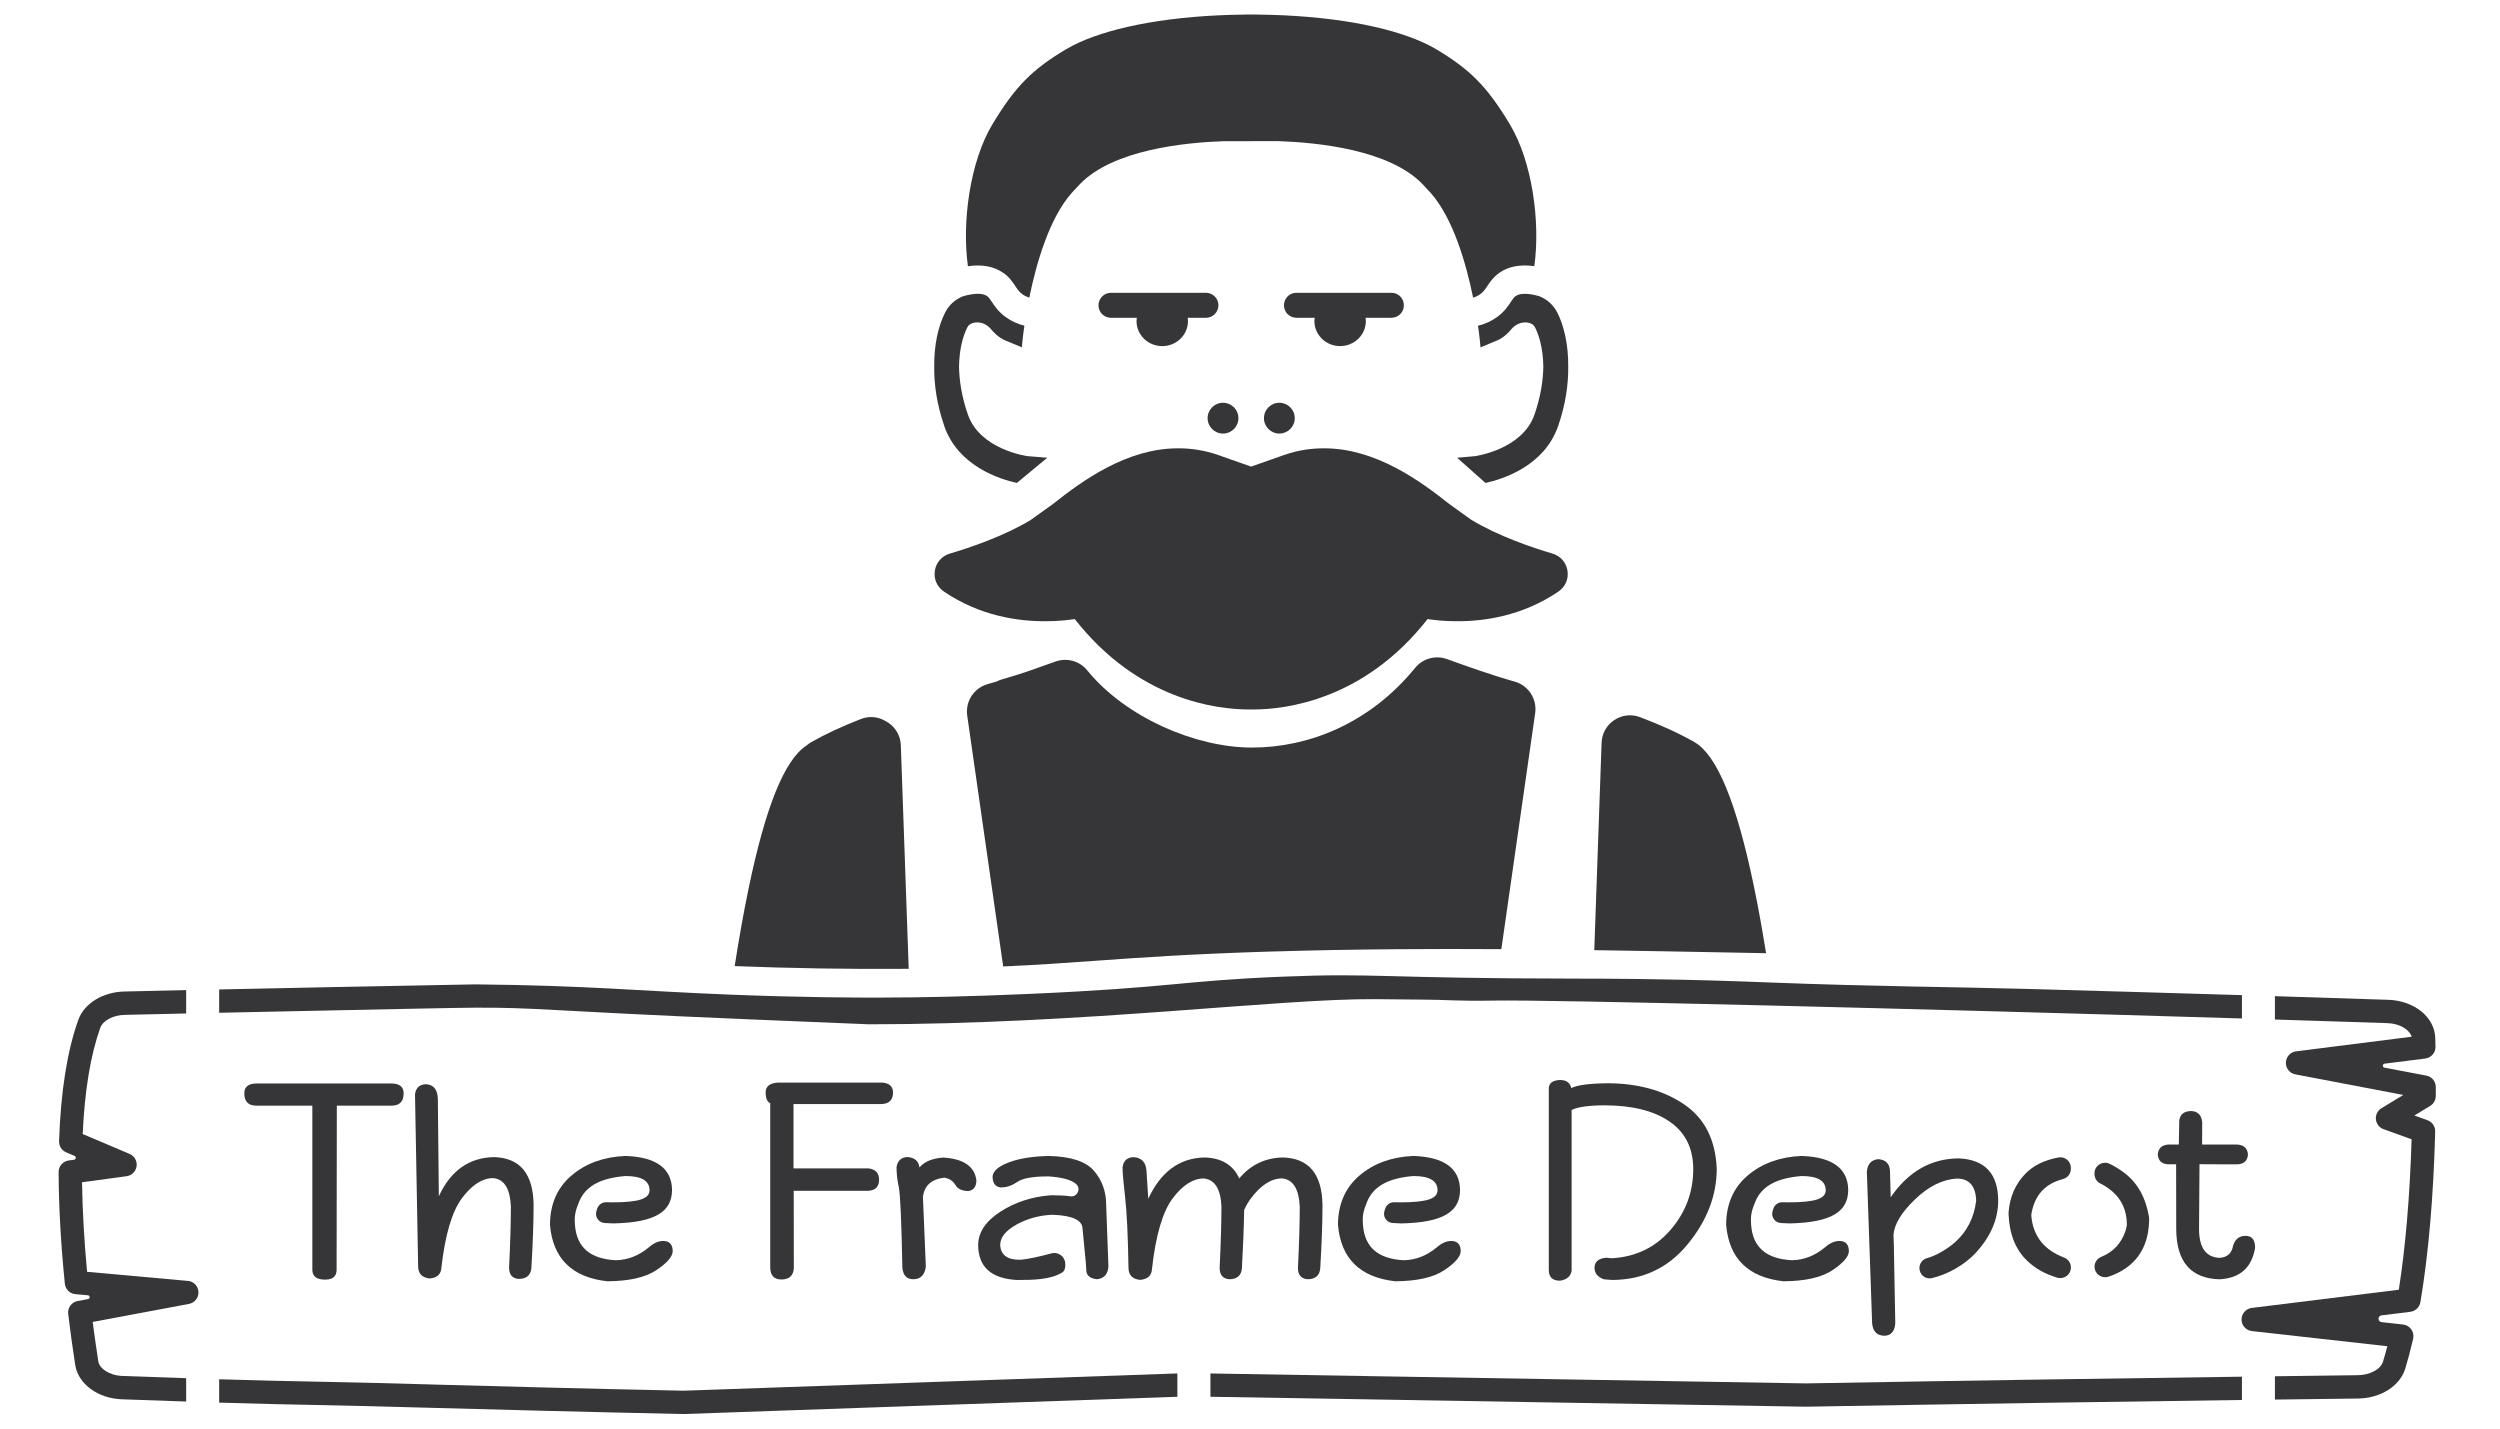 <svg xmlns="http://www.w3.org/2000/svg" fill="none" viewBox="0 0 315 180" height="180" width="315">
<path fill="#363537" d="M175.633 40.008C175.735 39.987 175.834 39.955 175.929 39.916C176.495 39.677 176.888 39.118 176.888 38.464C176.888 37.81 176.491 37.252 175.929 37.013C175.834 36.974 175.735 36.942 175.633 36.921C175.531 36.9 175.426 36.889 175.317 36.889H163.353C162.485 36.889 161.778 37.593 161.778 38.464C161.778 39.336 162.481 40.039 163.353 40.039H165.646C165.628 40.176 165.614 40.314 165.614 40.454C165.614 42.198 167.066 43.608 168.855 43.608C170.645 43.608 172.097 42.194 172.097 40.454C172.097 40.314 172.083 40.176 172.065 40.039H175.313C175.422 40.039 175.528 40.029 175.63 40.008H175.633Z"></path>
<path fill="#363537" d="M161.198 54.629C162.27 54.629 163.139 53.76 163.139 52.689C163.139 51.617 162.27 50.748 161.198 50.748C160.127 50.748 159.258 51.617 159.258 52.689C159.258 53.76 160.127 54.629 161.198 54.629Z"></path>
<path fill="#363537" d="M129.92 65.489C126.527 67.546 122.217 69.005 119.679 69.754C119.176 69.901 118.744 70.182 118.42 70.555C118.093 70.928 117.872 71.392 117.791 71.909C117.629 72.942 118.065 73.944 118.927 74.531C123.476 77.625 128.317 78.296 131.759 78.275C133.298 78.275 134.564 78.131 135.418 78.001C143.416 88.214 153.302 89.395 157.423 89.395C157.44 89.395 157.458 89.395 157.472 89.395C157.532 89.395 157.591 89.395 157.648 89.395C157.686 89.395 157.725 89.395 157.764 89.395H157.873C161.997 89.395 171.879 88.214 179.877 78.001C180.728 78.135 181.997 78.275 183.537 78.275C186.979 78.296 191.82 77.625 196.369 74.531C197.23 73.944 197.666 72.939 197.504 71.909C197.343 70.875 196.622 70.049 195.616 69.754C194.347 69.377 192.635 68.829 190.814 68.112C188.997 67.395 187.07 66.519 185.372 65.489L182.602 63.499C179.002 60.645 173.345 56.478 166.845 56.489C165.199 56.478 163.501 56.732 161.768 57.34L157.641 58.792L153.513 57.34C151.78 56.732 150.082 56.478 148.437 56.489C141.936 56.475 136.28 60.645 132.68 63.499L129.909 65.489H129.92Z"></path>
<path fill="#363537" d="M190.965 37.308C190.758 37.455 190.628 37.645 190.371 38.032C190.02 38.566 189.535 39.301 188.596 39.973C187.896 40.475 187.105 40.834 186.23 41.045C186.455 42.585 186.546 43.769 186.546 43.769L188.726 42.859C188.969 42.757 189.661 42.409 190.449 41.46C190.941 40.873 191.69 40.539 192.449 40.641C192.857 40.697 193.226 40.865 193.426 41.27C193.753 41.92 194.028 42.743 194.214 43.703C194.305 44.17 194.372 44.673 194.414 45.204C194.439 45.524 194.453 45.854 194.46 46.192C194.435 47.971 194.112 50.013 193.349 52.228C191.813 56.668 185.885 57.47 185.833 57.477L183.597 57.677L187.172 60.852C189.352 60.377 194.576 58.735 196.327 53.676C197.265 50.966 197.621 48.431 197.596 46.213C197.628 43.383 197.044 41.031 196.249 39.442C195.697 38.338 194.85 37.677 193.915 37.311C192.544 36.925 191.51 36.925 190.969 37.308H190.965Z"></path>
<path fill="#363537" d="M126.433 34.393C127.195 34.931 127.607 35.56 127.941 36.063C128.219 36.481 128.419 36.784 128.82 37.072C129.073 37.255 129.365 37.399 129.692 37.501C130.581 33.145 132.212 27.496 135.049 24.293C135.376 23.927 135.717 23.562 136.079 23.189C140.263 18.868 149.253 17.951 154.238 17.789H157.556C157.556 17.789 157.599 17.785 157.651 17.782C157.708 17.782 157.743 17.785 157.746 17.785H157.785H161.065C166.05 17.947 175.04 18.865 179.223 23.185C179.585 23.558 179.926 23.924 180.253 24.289C183.09 27.496 184.725 33.149 185.611 37.505C185.952 37.403 186.254 37.255 186.515 37.065C186.915 36.777 187.116 36.474 187.39 36.056C187.724 35.553 188.139 34.928 188.898 34.386C190.051 33.571 191.535 33.286 193.324 33.535C194.105 27.97 193.057 20.352 190.252 15.683C187.351 10.856 185.214 8.757 181.016 6.237C180.714 6.054 180.387 5.875 180.042 5.702C176.028 3.667 169.158 2.12 160.06 1.867C160.024 1.867 159.993 1.867 159.958 1.867C159.374 1.846 158.787 1.835 158.2 1.832C158.013 1.832 157.827 1.832 157.641 1.832C157.454 1.832 157.268 1.832 157.082 1.832C156.495 1.832 155.908 1.846 155.324 1.867C155.289 1.867 155.257 1.867 155.222 1.867C146.12 2.123 139.247 3.67 135.232 5.709C134.891 5.885 134.568 6.061 134.265 6.24C130.068 8.757 127.93 10.86 125.03 15.687C122.224 20.359 121.18 27.977 121.957 33.542C123.761 33.282 125.258 33.567 126.419 34.39L126.433 34.393Z"></path>
<path fill="#363537" d="M118.972 53.673C120.723 58.728 125.947 60.374 128.127 60.848L131.959 57.674L129.466 57.473C129.41 57.466 123.486 56.668 121.95 52.224C121.184 50.013 120.864 47.971 120.839 46.188C120.867 44.114 121.293 42.423 121.873 41.266C122.073 40.862 122.442 40.69 122.85 40.637C123.609 40.535 124.358 40.869 124.85 41.456C125.641 42.405 126.331 42.757 126.577 42.855L128.756 43.766C128.756 43.766 128.844 42.578 129.073 41.034C128.211 40.82 127.431 40.465 126.742 39.969C125.807 39.301 125.322 38.566 124.966 38.028C124.713 37.642 124.58 37.452 124.372 37.304C123.817 36.91 122.745 36.921 121.321 37.336C121.321 37.336 121.317 37.336 121.314 37.339C120.41 37.709 119.591 38.362 119.057 39.438C118.262 41.027 117.679 43.376 117.71 46.209C117.686 48.428 118.041 50.959 118.979 53.673H118.972Z"></path>
<path fill="#363537" d="M151.949 36.893H139.985C139.876 36.893 139.771 36.904 139.669 36.925C139.567 36.946 139.468 36.977 139.373 37.016C138.807 37.255 138.41 37.814 138.41 38.468C138.41 39.122 138.807 39.681 139.373 39.92C139.468 39.959 139.567 39.99 139.669 40.011C139.771 40.032 139.876 40.043 139.985 40.043H143.234C143.216 40.18 143.202 40.317 143.202 40.458C143.202 42.202 144.654 43.611 146.443 43.611C148.233 43.611 149.685 42.198 149.685 40.458C149.685 40.317 149.671 40.18 149.653 40.043H151.945C152.814 40.043 153.52 39.34 153.52 38.468C153.52 37.596 152.817 36.893 151.945 36.893H151.949Z"></path>
<path fill="#363537" d="M154.101 54.629C155.173 54.629 156.041 53.76 156.041 52.689C156.041 51.617 155.173 50.748 154.101 50.748C153.029 50.748 152.16 51.617 152.16 52.689C152.16 53.76 153.029 54.629 154.101 54.629Z"></path>
<path fill="#363537" d="M160.33 119.89C170.828 119.573 180.851 119.542 189.169 119.594L193.433 89.845C193.686 88.073 192.582 86.372 190.86 85.887C187.885 85.046 184.662 83.886 182.528 83.12L182.303 83.039C180.872 82.526 179.269 82.972 178.305 84.153C172.61 91.146 164.89 94.194 157.753 94.194C150.616 94.194 141.82 90.39 136.993 84.466C136.034 83.285 134.427 82.839 133 83.352L132.775 83.433C131.794 83.784 130.584 84.217 129.276 84.667L129.231 84.681C128.387 84.955 127.336 85.293 126.246 85.602C126.014 85.669 125.789 85.76 125.582 85.866C125.198 85.982 124.819 86.091 124.442 86.2C122.72 86.685 121.616 88.386 121.869 90.158L126.401 121.774C130.584 121.591 134.075 121.338 137.844 121.071C143.529 120.663 149.973 120.199 160.33 119.886V119.89Z"></path>
<path fill="#363537" d="M59.853 126.967C67.883 126.942 67.725 127.311 94.198 128.429C102.825 128.795 109.22 129.062 109.47 129.062H109.477C136.473 129.062 161.163 125.8 173.31 125.894C175.823 125.916 179.149 125.951 179.149 125.951C182.137 125.951 183.628 126.165 188.241 126.074C194.959 125.937 242.237 127.107 281.176 128.289C281.275 128.289 282.389 128.327 282.484 128.327V125.388C274.778 125.153 265.553 124.882 255.442 124.604C246.713 124.365 235.621 124.284 223.095 123.796C222.11 123.757 220.968 123.711 219.227 123.652C209.134 123.307 201.67 123.31 198.861 123.307C173.718 123.282 173.626 122.569 161.557 123.061C148.634 123.585 147.892 124.439 129.41 125.244C122.045 125.564 116.283 125.687 110.791 125.698C108.088 125.705 101.106 125.684 92.032 125.325C80.132 124.85 74.169 124.172 59.938 124.031C59.938 124.031 59.885 124.031 59.882 124.031C47.064 124.263 35.852 124.495 27.615 124.671V127.61C29.113 127.578 32.013 127.515 33.535 127.484C49.669 127.143 57.734 126.974 59.853 126.967Z"></path>
<path fill="#363537" d="M113.846 122.073C114.064 122.073 114.282 122.073 114.497 122.07L113.505 93.909C113.463 92.739 112.88 91.698 111.909 91.048C111.79 90.97 111.67 90.9 111.547 90.837C110.609 90.288 109.498 90.197 108.475 90.594C106.101 91.515 104.003 92.493 102.238 93.498C102.016 93.625 101.795 93.783 101.577 93.966C98.831 95.787 96.451 101.693 94.314 111.994C93.709 114.908 93.129 118.157 92.57 121.729C99.598 122.003 106.752 122.122 113.85 122.073H113.846Z"></path>
<path fill="#363537" d="M219.297 120.041C220.373 120.062 221.449 120.083 222.525 120.104C222.032 117.046 221.523 114.23 220.992 111.677C218.791 101.074 216.337 95.129 213.486 93.498C211.57 92.405 209.267 91.35 206.638 90.359C205.548 89.951 204.366 90.084 203.396 90.731C202.422 91.382 201.842 92.422 201.8 93.593L200.879 119.721C201.28 119.728 201.67 119.732 202.05 119.739C206.412 119.802 213.855 119.936 219.301 120.041H219.297Z"></path>
<path fill="#363537" d="M23.667 161.395L10.972 160.249C10.6 156.255 10.389 152.469 10.336 148.964L15.954 148.201C16.608 148.11 17.125 147.593 17.212 146.939C17.3 146.282 16.938 145.649 16.326 145.392L10.42 142.889C10.666 137.419 11.412 132.919 12.632 129.509C12.955 128.594 14.256 127.905 15.718 127.874C17.49 127.832 20.116 127.772 23.456 127.698V124.755C20.085 124.833 17.437 124.892 15.652 124.931C12.934 124.994 10.607 126.436 9.861 128.517C8.466 132.423 7.653 137.563 7.442 143.792C7.425 144.401 7.78 144.96 8.342 145.195L9.397 145.642C9.636 145.744 9.587 146.092 9.33 146.127L8.659 146.218C7.928 146.32 7.386 146.942 7.386 147.681C7.4 151.98 7.664 156.712 8.17 161.747C8.241 162.446 8.796 162.998 9.499 163.062L11.078 163.206C11.359 163.23 11.38 163.638 11.099 163.687L9.777 163.933C9.017 164.074 8.497 164.784 8.592 165.551C8.845 167.66 9.144 169.826 9.478 171.988C9.854 174.378 12.319 176.2 15.346 176.312C17.434 176.389 20.25 176.491 23.456 176.593V173.651C20.296 173.549 17.522 173.45 15.458 173.373C13.7 173.306 12.515 172.385 12.385 171.531C12.129 169.868 11.89 168.205 11.679 166.563L23.811 164.292C24.532 164.159 25.042 163.512 25.006 162.78C24.971 162.049 24.405 161.455 23.671 161.388L23.667 161.395Z"></path>
<path fill="#363537" d="M152.515 173.053V175.992L227.485 177.244H227.594C248.959 176.868 269.209 176.576 282.484 176.397V173.461C269.205 173.64 248.938 173.929 227.556 174.308L152.515 173.057V173.053Z"></path>
<path fill="#363537" d="M54.102 174.435C48.379 174.28 43.857 174.157 41.309 174.118C36.805 174.045 32.006 173.918 27.615 173.788V176.731C31.996 176.861 36.773 176.984 41.263 177.058C43.791 177.1 48.308 177.223 54.025 177.377C62.212 177.599 73.42 177.901 86.101 178.168H86.189L148.349 175.992V173.053L86.122 175.229C73.466 174.966 62.276 174.663 54.102 174.438V174.435Z"></path>
<path fill="#363537" d="M306.91 138.097C306.91 137.714 306.91 137.338 306.91 136.969C306.91 136.262 306.411 135.657 305.719 135.527L300.442 134.522C300.16 134.469 300.171 134.058 300.456 134.023L305.585 133.376C306.33 133.281 306.886 132.641 306.872 131.889C306.865 131.519 306.854 131.168 306.847 130.837C306.791 128.176 304.231 126.084 300.902 125.975C297.619 125.866 292.732 125.708 286.639 125.518V128.461C288.798 128.531 290.805 128.594 292.64 128.651C295.949 128.756 298.705 128.848 300.807 128.914C302.456 128.967 303.634 129.797 303.869 130.627L289.304 132.469C288.587 132.56 288.046 133.158 288.021 133.882C288 134.603 288.506 135.235 289.213 135.369L302.815 137.964L300.062 139.637C299.58 139.932 299.303 140.474 299.362 141.04C299.419 141.602 299.791 142.084 300.322 142.274L303.862 143.553C303.641 150.718 303.099 157.085 302.249 162.506L283.725 164.798C282.987 164.89 282.431 165.519 282.435 166.264C282.435 167.01 283.001 167.632 283.739 167.716L300.804 169.625C300.624 170.314 300.442 170.968 300.255 171.584C299.971 172.529 298.61 173.253 297.098 173.275C295.449 173.296 291.793 173.341 286.639 173.408V176.347C291.811 176.28 295.481 176.235 297.133 176.214C299.967 176.178 302.407 174.625 303.064 172.438C303.412 171.299 303.746 170.033 304.059 168.683C304.151 168.275 304.066 167.843 303.827 167.502C303.585 167.161 303.205 166.936 302.787 166.89L300.076 166.588C299.57 166.532 299.566 165.8 300.072 165.737L303.701 165.287C304.347 165.206 304.861 164.714 304.97 164.074C305.989 158.031 306.619 150.796 306.833 142.569C306.847 141.936 306.46 141.363 305.863 141.149L304.214 140.551L306.2 139.345C306.636 139.082 306.903 138.607 306.907 138.097H306.91Z"></path>
<path fill="#363537" d="M40.961 161.233C41.927 161.233 42.412 160.822 42.412 160L42.441 139.314H49.335C50.351 139.314 50.857 138.793 50.857 137.749C50.857 136.926 50.326 136.515 49.264 136.515H32.375C31.314 136.515 30.783 136.926 30.783 137.749C30.783 138.793 31.289 139.314 32.305 139.314H39.354V160C39.364 160.822 39.899 161.233 40.961 161.233Z"></path>
<path fill="#363537" d="M65.345 161.142C66.322 161.142 66.857 160.696 66.952 159.803C67.141 156.618 67.233 153.96 67.233 151.819C67.187 147.892 65.521 145.888 62.244 145.796C59.094 145.86 56.777 147.502 55.294 150.732L55.167 138.347C55.1 137.268 54.619 136.687 53.715 136.61C52.889 136.617 52.411 137.039 52.291 137.869C52.291 138.54 52.425 145.768 52.685 159.55C52.685 160.471 53.17 160.984 54.137 161.089C55.076 161.009 55.572 160.555 55.617 159.725C56.088 155.57 56.953 152.648 58.212 150.964C59.47 149.28 60.789 148.44 62.16 148.44C63.541 148.588 64.276 149.783 64.371 152.019C64.371 153.991 64.297 156.558 64.146 159.725C64.146 160.601 64.543 161.072 65.341 161.146L65.345 161.142Z"></path>
<path fill="#363537" d="M111.03 139.113C112.008 139.089 112.507 138.614 112.525 137.696C112.525 136.916 112.089 136.491 111.213 136.41H97.963C96.965 136.491 96.469 136.902 96.469 137.64C96.479 138.403 96.669 138.853 97.049 138.994V159.694C97.056 160.703 97.527 161.209 98.459 161.216C99.447 161.209 99.967 160.731 100.023 159.785L100.009 150.04H109.413C110.306 149.98 110.756 149.519 110.767 148.662C110.767 147.821 110.331 147.34 109.455 147.217H99.981V139.113H111.034H111.03Z"></path>
<path fill="#363537" d="M118.954 148.384C119.584 148.472 120.055 148.774 120.364 149.287C120.674 149.801 121.219 150.061 121.999 150.071C122.663 149.984 123.008 149.544 123.029 148.757C122.822 146.981 121.433 146.011 118.856 145.853C117.464 145.948 116.462 146.366 115.854 147.101C115.752 146.278 115.235 145.839 114.303 145.786C113.54 145.839 113.094 146.261 112.964 147.044C112.964 147.867 113.055 148.704 113.245 149.558C113.431 150.412 113.583 153.777 113.695 159.659C113.762 160.668 114.215 161.174 115.063 161.184C115.994 161.184 116.525 160.65 116.655 159.578L116.29 150.813C116.458 149.4 117.344 148.591 118.954 148.387V148.384Z"></path>
<path fill="#363537" d="M128.127 154.269C129.505 153.524 130.985 153.127 132.567 153.063C132.595 153.063 132.627 153.063 132.658 153.063C135.154 153.158 136.403 153.752 136.403 154.853C136.403 154.923 136.747 158.52 136.793 158.871L136.8 158.941L136.884 160.211C136.972 160.748 137.38 161.068 138.108 161.167C138.185 161.177 138.266 161.181 138.343 161.167C139.141 161.044 139.581 160.53 139.658 159.623C139.658 159.585 139.662 159.543 139.658 159.504L139.377 151.78C139.37 150.117 138.853 148.697 137.833 147.516C136.814 146.334 134.919 145.716 132.145 145.652C130.085 145.698 128.408 145.965 127.104 146.461C125.803 146.957 125.121 147.547 125.065 148.24C125.065 149.052 125.381 149.509 126.014 149.607C126.067 149.614 126.123 149.618 126.179 149.618C126.872 149.6 127.543 149.368 128.183 148.922C128.847 148.461 130.127 148.226 132.036 148.226C132.061 148.226 132.085 148.226 132.106 148.226C133.808 148.335 134.965 148.651 135.573 149.171C135.58 149.179 135.587 149.182 135.59 149.189C136.251 149.766 135.738 150.859 134.87 150.736C134.216 150.645 133.425 150.599 132.497 150.599C132.469 150.599 132.437 150.599 132.409 150.602C130.022 150.785 127.902 151.471 126.053 152.67C124.189 153.872 123.254 155.278 123.247 156.888C123.275 159.655 124.917 161.118 128.169 161.279C130.247 161.279 132.381 161.237 133.847 160.327C134.374 160 134.223 159.061 134.174 158.885C133.963 158.157 133.207 157.725 132.476 157.925C131.312 158.242 129.6 158.664 128.503 158.73C128.475 158.73 128.447 158.73 128.419 158.73C126.879 158.716 126.081 158.094 126.024 156.86C126.035 155.89 126.735 155.025 128.127 154.273V154.269Z"></path>
<path fill="#363537" d="M153.9 152.058C153.9 154.03 153.826 156.596 153.675 159.764C153.675 160.639 154.076 161.11 154.874 161.184C155.851 161.184 156.385 160.738 156.48 159.845C156.638 156.952 156.733 154.491 156.762 152.459C157.015 151.9 157.296 151.414 157.609 151C158.867 149.319 160.186 148.479 161.557 148.479C162.938 148.627 163.673 149.822 163.768 152.058C163.768 154.03 163.694 156.596 163.543 159.764C163.543 160.639 163.94 161.11 164.742 161.184C165.719 161.184 166.254 160.738 166.349 159.845C166.538 156.66 166.633 154.002 166.633 151.861C166.584 147.937 164.921 145.93 161.641 145.842C159.412 145.888 157.581 146.767 156.143 148.482C155.38 146.784 153.924 145.905 151.773 145.842C148.623 145.905 146.26 147.639 144.682 151.042L144.457 147.54C144.39 146.461 143.859 145.881 142.864 145.803C142.038 145.814 141.563 146.232 141.44 147.066C141.44 147.737 141.546 148.996 141.764 150.845C141.978 152.691 142.122 155.654 142.189 159.729C142.189 160.65 142.671 161.16 143.641 161.265C144.597 161.188 145.104 160.731 145.149 159.901C145.621 155.658 146.485 152.694 147.744 151.01C149.003 149.326 150.321 148.486 151.692 148.486C153.074 148.634 153.812 149.829 153.907 152.065L153.9 152.058Z"></path>
<path fill="#363537" d="M203.097 158.541L202.359 158.474C201.41 158.562 200.928 158.977 200.907 159.722C200.907 160.429 201.304 160.917 202.106 161.195L203.125 161.276C207.017 161.258 210.188 159.764 212.635 156.786C215.086 153.812 216.309 150.631 216.309 147.245C216.151 143.585 214.769 140.882 212.171 139.131C209.573 137.38 206.37 136.501 202.563 136.491C200.243 136.515 198.713 136.719 197.982 137.099C197.824 136.42 197.353 136.079 196.572 136.079C195.623 136.115 195.148 136.477 195.148 137.166V160.028C195.148 160.921 195.62 161.367 196.558 161.367C197.412 161.244 197.901 160.829 198.024 160.119V139.855C198.815 139.468 200.214 139.272 202.225 139.272C205.681 139.282 208.399 139.964 210.371 141.321C212.347 142.678 213.338 144.665 213.349 147.284C213.349 150.184 212.4 152.74 210.501 154.948C208.603 157.159 206.135 158.358 203.101 158.541H203.097Z"></path>
<path fill="#363537" d="M176.418 151.499C176.182 151.495 175.936 151.488 175.676 151.481C175.159 151.467 174.695 151.798 174.533 152.29C174.495 152.406 174.424 152.666 174.421 152.673C174.242 153.38 174.769 154.069 175.497 154.1C175.834 154.115 176.186 154.132 176.558 154.15C181.906 154.044 183.955 152.638 183.966 149.931C183.927 147.21 181.969 145.783 178.088 145.649C175.353 145.765 173.088 146.588 171.292 148.12C169.496 149.653 168.596 151.724 168.585 154.333C168.951 158.576 171.355 160.945 175.803 161.441C178.548 161.424 180.605 160.959 181.972 160.049C183.34 159.138 184.033 158.337 184.05 157.648C184.043 156.8 183.646 156.372 182.865 156.361C182.254 156.361 181.642 156.632 181.034 157.17C179.754 158.231 178.365 158.769 176.861 158.787C173.644 158.625 171.935 157.145 171.735 154.347C171.633 153.176 171.791 152.525 172.28 151.362C173.106 149.4 175.04 148.426 178.102 148.18C180.123 148.18 181.132 148.781 181.132 149.984C181.104 150.993 179.951 151.495 176.418 151.495V151.499Z"></path>
<path fill="#363537" d="M225.327 151.499C225.091 151.495 224.845 151.488 224.585 151.481C224.068 151.467 223.604 151.798 223.443 152.29C223.404 152.406 223.334 152.666 223.33 152.673C223.151 153.38 223.678 154.069 224.406 154.1C224.743 154.115 225.095 154.132 225.468 154.15C230.815 154.044 232.864 152.638 232.875 149.931C232.836 147.21 230.878 145.783 226.997 145.649C224.262 145.765 221.998 146.588 220.201 148.12C218.405 149.653 217.505 151.724 217.494 154.333C217.86 158.576 220.264 160.945 224.712 161.441C227.457 161.424 229.514 160.959 230.882 160.049C232.249 159.138 232.942 158.337 232.959 157.648C232.952 156.8 232.555 156.372 231.775 156.361C231.163 156.361 230.551 156.632 229.943 157.17C228.663 158.231 227.275 158.769 225.77 158.787C222.553 158.625 220.845 157.145 220.644 154.347C220.542 153.176 220.7 152.525 221.189 151.362C222.015 149.4 223.949 148.426 227.011 148.18C229.032 148.18 230.041 148.781 230.041 149.984C230.013 150.993 228.86 151.495 225.327 151.495V151.499Z"></path>
<path fill="#363537" d="M77.129 151.499C76.894 151.495 76.648 151.488 76.387 151.481C75.871 151.467 75.406 151.798 75.245 152.29C75.206 152.406 75.136 152.666 75.132 152.673C74.953 153.38 75.48 154.069 76.208 154.1C76.546 154.115 76.897 154.132 77.27 154.15C82.617 154.044 84.667 152.638 84.677 149.931C84.639 147.21 82.68 145.783 78.799 145.649C76.064 145.765 73.8 146.588 72.003 148.12C70.21 149.653 69.307 151.724 69.296 154.333C69.662 158.576 72.067 160.945 76.514 161.441C79.26 161.424 81.316 160.959 82.684 160.049C84.052 159.138 84.744 158.337 84.762 157.648C84.755 156.8 84.357 156.372 83.577 156.361C82.965 156.361 82.353 156.632 81.745 157.17C80.466 158.231 79.077 158.769 77.572 158.787C74.355 158.625 72.647 157.145 72.446 154.347C72.344 153.176 72.503 152.525 72.991 151.362C73.817 149.4 75.751 148.426 78.813 148.18C80.835 148.18 81.844 148.781 81.844 149.984C81.816 150.993 80.662 151.495 77.129 151.495V151.499Z"></path>
<path fill="#363537" d="M246.354 156.505C245.331 157.426 243.858 158.242 242.775 158.541C242.223 158.692 241.847 159.209 241.847 159.782C241.847 160.608 242.613 161.237 243.419 161.047C245.444 160.566 247.574 159.353 248.97 157.827C250.833 155.795 251.765 153.608 251.775 151.277C251.747 147.888 250.105 146.116 246.853 145.958C243.348 145.958 240.472 147.589 238.226 150.852L238.142 147.681C238.142 146.672 237.649 146.131 236.662 146.053C235.769 146.141 235.29 146.682 235.224 147.67L235.888 166.725C235.979 167.776 236.51 168.304 237.481 168.304C238.272 168.268 238.711 167.755 238.806 166.764L238.694 160.756C238.694 160.756 238.623 156.927 238.623 156.751L238.578 155.609C238.672 154.266 239.576 152.772 241.285 151.126C242.997 149.481 244.751 148.606 246.558 148.5C248.129 148.5 248.942 149.435 248.998 151.298C248.734 153.422 247.855 155.155 246.354 156.505Z"></path>
<path fill="#363537" d="M259.934 148.56C260.521 148.409 260.929 147.878 260.929 147.273V147.15C260.929 146.327 260.187 145.691 259.379 145.839C257.628 146.159 256.253 146.823 255.248 147.839C253.947 149.154 253.223 150.806 253.079 152.793C253.075 152.849 253.075 152.909 253.079 152.965C253.177 155.531 253.982 157.514 255.487 158.917C256.521 159.88 257.769 160.569 259.231 160.988C260.085 161.23 260.933 160.597 260.933 159.711V159.694C260.933 159.138 260.585 158.646 260.064 158.449C257.561 157.497 256.19 155.767 255.951 153.257C255.941 153.141 255.944 153.025 255.965 152.909C256.369 150.585 257.695 149.136 259.938 148.563L259.934 148.56Z"></path>
<path fill="#363537" d="M267.862 154.919C267.852 154.965 267.841 155.011 267.827 155.053C267.31 156.635 266.291 157.736 264.762 158.361C264.252 158.569 263.911 159.05 263.911 159.602C263.911 160.509 264.8 161.149 265.662 160.864C266.829 160.481 267.803 159.922 268.594 159.194C270.038 157.862 270.773 155.995 270.798 153.598C270.798 153.513 270.791 153.429 270.777 153.348C270.358 150.862 269.304 148.996 267.616 147.744C267.036 147.312 266.446 146.95 265.841 146.651C264.951 146.211 263.907 146.844 263.907 147.836V147.934C263.907 148.44 264.196 148.904 264.649 149.126C265.201 149.396 265.714 149.734 266.185 150.149C267.349 151.168 267.95 152.518 267.985 154.199C267.985 154.308 267.975 154.417 267.95 154.522L267.862 154.919Z"></path>
<path fill="#363537" d="M277.464 144.204L277.478 141.381C277.383 140.513 276.94 140.049 276.138 139.989C275.217 139.989 274.7 140.383 274.588 141.17L274.532 144.193V144.208H273.22C272.373 144.271 271.927 144.7 271.881 145.494C271.955 146.299 272.426 146.7 273.291 146.7H274.191L274.205 154.881C274.233 158.984 276.047 161.086 279.647 161.192C282.231 161.058 283.729 159.733 284.143 157.215C284.143 156.217 283.746 155.718 282.945 155.718C282.143 155.718 281.651 156.115 281.38 156.909C281.211 157.918 280.631 158.442 279.647 158.488C277.956 158.407 277.098 157.219 277.08 154.923L277.137 146.69L279.773 146.704H281.834C282.695 146.704 283.166 146.299 283.243 145.498C283.198 144.703 282.751 144.274 281.904 144.211H277.464V144.204Z"></path>
</svg>
